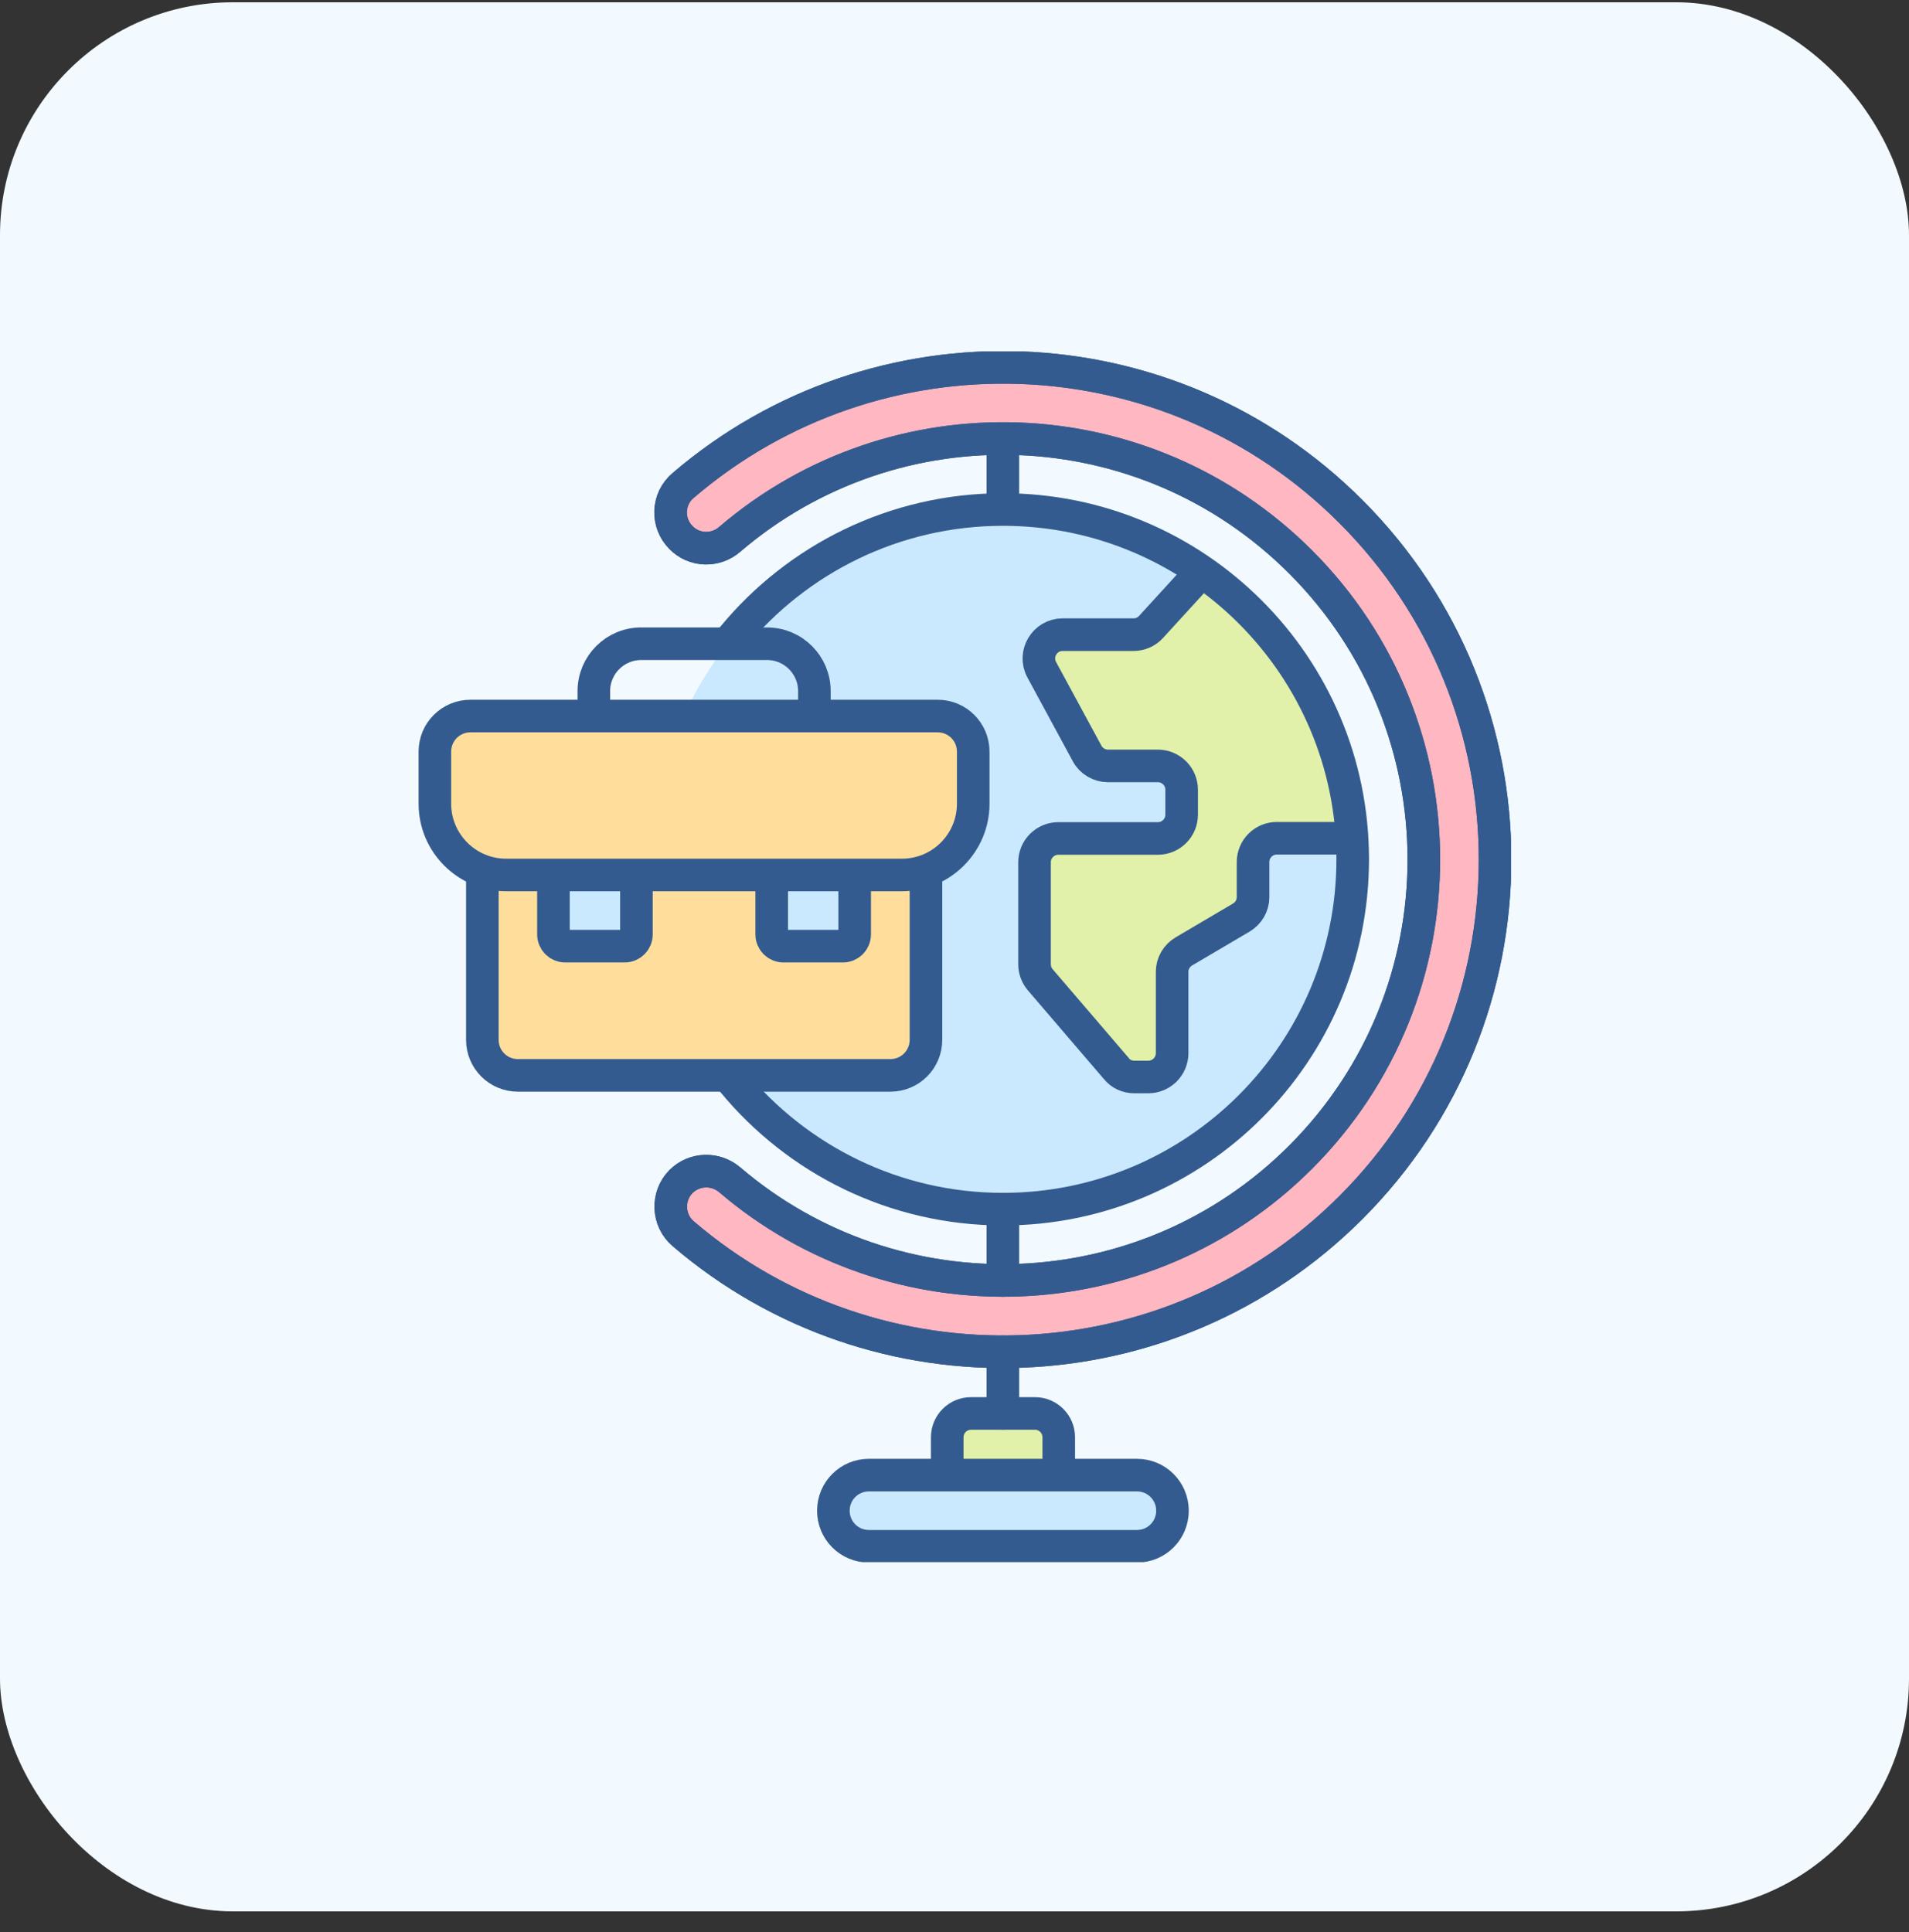<svg width="82" height="83" viewBox="0 0 82 83" fill="none" xmlns="http://www.w3.org/2000/svg">
<rect x="0" y="0" width="82" height="83" fill="#333333" stroke="none"/>
<rect y="0.098" width="82" height="82" rx="10" fill="#F2FAFF"/>
<g clip-path="url(#clip0_4182_16336)">
<path d="M43.078 51.946C34.783 51.946 28.055 45.217 28.055 36.92C28.055 28.623 34.783 21.895 43.078 21.895C51.374 21.895 58.102 28.623 58.102 36.92C58.102 45.217 51.374 51.946 43.078 51.946Z" fill="#CAE9FF"/>
<path d="M20.711 36.56V44.662C20.711 45.51 21.392 46.191 22.24 46.191H38.237C39.084 46.191 39.766 45.51 39.766 44.662V36.56H20.711Z" fill="#FFDE9C"/>
<path d="M38.747 37.582H21.737C20.053 37.582 18.68 36.209 18.68 34.524V32.285C18.68 31.438 19.361 30.756 20.208 30.756H40.276C41.123 30.756 41.804 31.438 41.804 32.285V34.524C41.804 36.209 40.432 37.582 38.747 37.582Z" fill="#FFDE9C"/>
<path d="M40.688 64.382V61.733C40.688 61.169 41.145 60.711 41.71 60.711H44.456C45.02 60.711 45.478 61.169 45.478 61.733V64.382H40.688Z" fill="#E1F1A9"/>
<path d="M48.834 66.417H37.325C36.478 66.417 35.797 65.735 35.797 64.888C35.797 64.041 36.478 63.359 37.325 63.359H48.834C49.681 63.359 50.363 64.041 50.363 64.888C50.363 65.735 49.681 66.417 48.834 66.417Z" fill="#CAE9FF"/>
<path d="M29.255 23.093C28.622 22.46 28.661 21.428 29.343 20.853C37.648 13.735 50.169 14.105 58.027 21.973C66.284 30.231 66.284 43.611 58.027 51.868C50.16 59.736 37.648 60.106 29.343 52.988C28.671 52.413 28.632 51.372 29.255 50.748C29.82 50.184 30.725 50.154 31.339 50.67C38.446 56.747 49.147 56.425 55.865 49.706C62.925 42.647 62.925 31.195 55.865 24.135C49.137 17.406 38.437 17.085 31.339 23.171C30.725 23.697 29.82 23.667 29.255 23.093Z" fill="#FFB7C1" stroke="#345B8F" stroke-width="1.4" stroke-linecap="round" stroke-linejoin="round"/>
<path d="M36.206 40.64H33.655C33.372 40.64 33.148 40.416 33.148 40.133V37.582H36.712V40.133C36.712 40.416 36.488 40.64 36.206 40.64Z" fill="#CAE9FF"/>
<path d="M26.831 40.64H24.28C23.997 40.64 23.773 40.416 23.773 40.133V37.582H27.337V40.133C27.337 40.416 27.113 40.64 26.831 40.64Z" fill="#CAE9FF"/>
<path d="M58.079 36.004H54.846C54.281 36.004 53.824 36.462 53.824 37.027V38.536C53.824 38.897 53.629 39.228 53.317 39.413L50.854 40.864C50.542 41.049 50.348 41.38 50.348 41.74V45.236C50.348 45.801 49.89 46.258 49.325 46.258H48.722C48.42 46.258 48.138 46.132 47.953 45.898L44.681 42.081C44.525 41.896 44.438 41.662 44.438 41.419V37.037C44.438 36.472 44.895 36.014 45.46 36.014H49.734C50.299 36.014 50.757 35.556 50.757 34.992V33.92C50.757 33.356 50.299 32.898 49.734 32.898H47.592C47.222 32.898 46.872 32.694 46.696 32.362L44.749 28.769C44.379 28.088 44.876 27.26 45.645 27.26H48.693C48.975 27.26 49.257 27.143 49.442 26.929L51.614 24.553H51.633C52.373 25.079 53.064 25.653 53.697 26.286C56.219 28.808 57.845 32.207 58.069 35.995" fill="#E1F1A9"/>
<path d="M38.747 37.582H21.737C20.053 37.582 18.68 36.209 18.68 34.524V32.285C18.68 31.438 19.361 30.756 20.208 30.756H40.276C41.123 30.756 41.804 31.438 41.804 32.285V34.524C41.804 36.209 40.432 37.582 38.747 37.582Z" stroke="#345B8F" stroke-width="1.4" stroke-linecap="round" stroke-linejoin="round"/>
<path d="M40.688 63.223V61.733C40.688 61.169 41.145 60.711 41.71 60.711H44.456C45.02 60.711 45.478 61.169 45.478 61.733V63.155" stroke="#345B8F" stroke-width="1.4" stroke-linecap="round" stroke-linejoin="round"/>
<path d="M43.898 66.417H37.325C36.478 66.417 35.797 65.735 35.797 64.888C35.797 64.041 36.478 63.359 37.325 63.359H48.834C49.681 63.359 50.363 64.041 50.363 64.888C50.363 65.735 49.681 66.417 48.834 66.417H43.898Z" stroke="#345B8F" stroke-width="1.4" stroke-linecap="round" stroke-linejoin="round"/>
<path d="M31.494 27.348C34.25 24.017 38.417 21.885 43.081 21.885C51.377 21.885 58.105 28.614 58.105 36.91C58.105 45.207 51.377 51.936 43.081 51.936C38.417 51.936 34.24 49.803 31.484 46.463" stroke="#345B8F" stroke-width="1.4" stroke-linecap="round" stroke-linejoin="round"/>
<path d="M29.255 23.093C28.622 22.46 28.661 21.428 29.343 20.853C37.648 13.735 50.169 14.105 58.027 21.973C66.284 30.231 66.284 43.611 58.027 51.868C50.16 59.736 37.648 60.106 29.343 52.988C28.671 52.413 28.632 51.372 29.255 50.748C29.82 50.184 30.725 50.154 31.339 50.67C38.446 56.747 49.147 56.425 55.865 49.706C62.925 42.647 62.925 31.195 55.865 24.135C49.137 17.406 38.437 17.085 31.339 23.171C30.725 23.697 29.82 23.667 29.255 23.093Z" stroke="#345B8F" stroke-width="1.4" stroke-linecap="round" stroke-linejoin="round"/>
<path d="M43.078 60.709V58.06" stroke="#345B8F" stroke-width="1.4" stroke-linecap="round" stroke-linejoin="round"/>
<path d="M43.078 55.003V51.945" stroke="#345B8F" stroke-width="1.4" stroke-linecap="round" stroke-linejoin="round"/>
<path d="M43.078 21.789V18.955" stroke="#345B8F" stroke-width="1.4" stroke-linecap="round" stroke-linejoin="round"/>
<path d="M39.774 37.582V44.661C39.774 45.509 39.092 46.19 38.245 46.19H22.247C21.4 46.19 20.719 45.509 20.719 44.661V37.582" stroke="#345B8F" stroke-width="1.4" stroke-linecap="round" stroke-linejoin="round"/>
<path d="M25.508 30.708V29.686C25.508 28.556 26.423 27.65 27.543 27.65H32.947C34.076 27.65 34.982 28.566 34.982 29.686V30.708" stroke="#345B8F" stroke-width="1.4" stroke-linecap="round" stroke-linejoin="round"/>
<path d="M36.712 37.816V40.134C36.712 40.416 36.488 40.64 36.206 40.64H33.655C33.372 40.64 33.148 40.416 33.148 40.134V37.816" stroke="#345B8F" stroke-width="1.4" stroke-linecap="round" stroke-linejoin="round"/>
<path d="M27.337 37.865V40.134C27.337 40.416 27.113 40.64 26.831 40.64H24.28C23.997 40.64 23.773 40.416 23.773 40.134V37.816" stroke="#345B8F" stroke-width="1.4" stroke-linecap="round" stroke-linejoin="round"/>
<path d="M57.718 36.005H54.846C54.281 36.005 53.824 36.462 53.824 37.027V38.537C53.824 38.897 53.629 39.228 53.317 39.413L50.854 40.864C50.542 41.049 50.348 41.38 50.348 41.74V45.236C50.348 45.801 49.89 46.259 49.325 46.259H48.722C48.42 46.259 48.138 46.132 47.953 45.898L44.681 42.081C44.525 41.896 44.438 41.662 44.438 41.419V37.037C44.438 36.472 44.895 36.014 45.46 36.014H49.734C50.299 36.014 50.757 35.557 50.757 34.992V33.921C50.757 33.356 50.299 32.898 49.734 32.898H47.592C47.222 32.898 46.872 32.694 46.696 32.363L44.749 28.77C44.379 28.088 44.876 27.26 45.645 27.26H48.693C48.975 27.26 49.248 27.143 49.442 26.929L51.516 24.66" stroke="#345B8F" stroke-width="1.4" stroke-linecap="round" stroke-linejoin="round"/>
</g>
<defs>
<clipPath id="clip0_4182_16336">
<rect width="46.902" height="52" fill="white" transform="translate(18 15.098)"/>
</clipPath>
</defs>
</svg>
